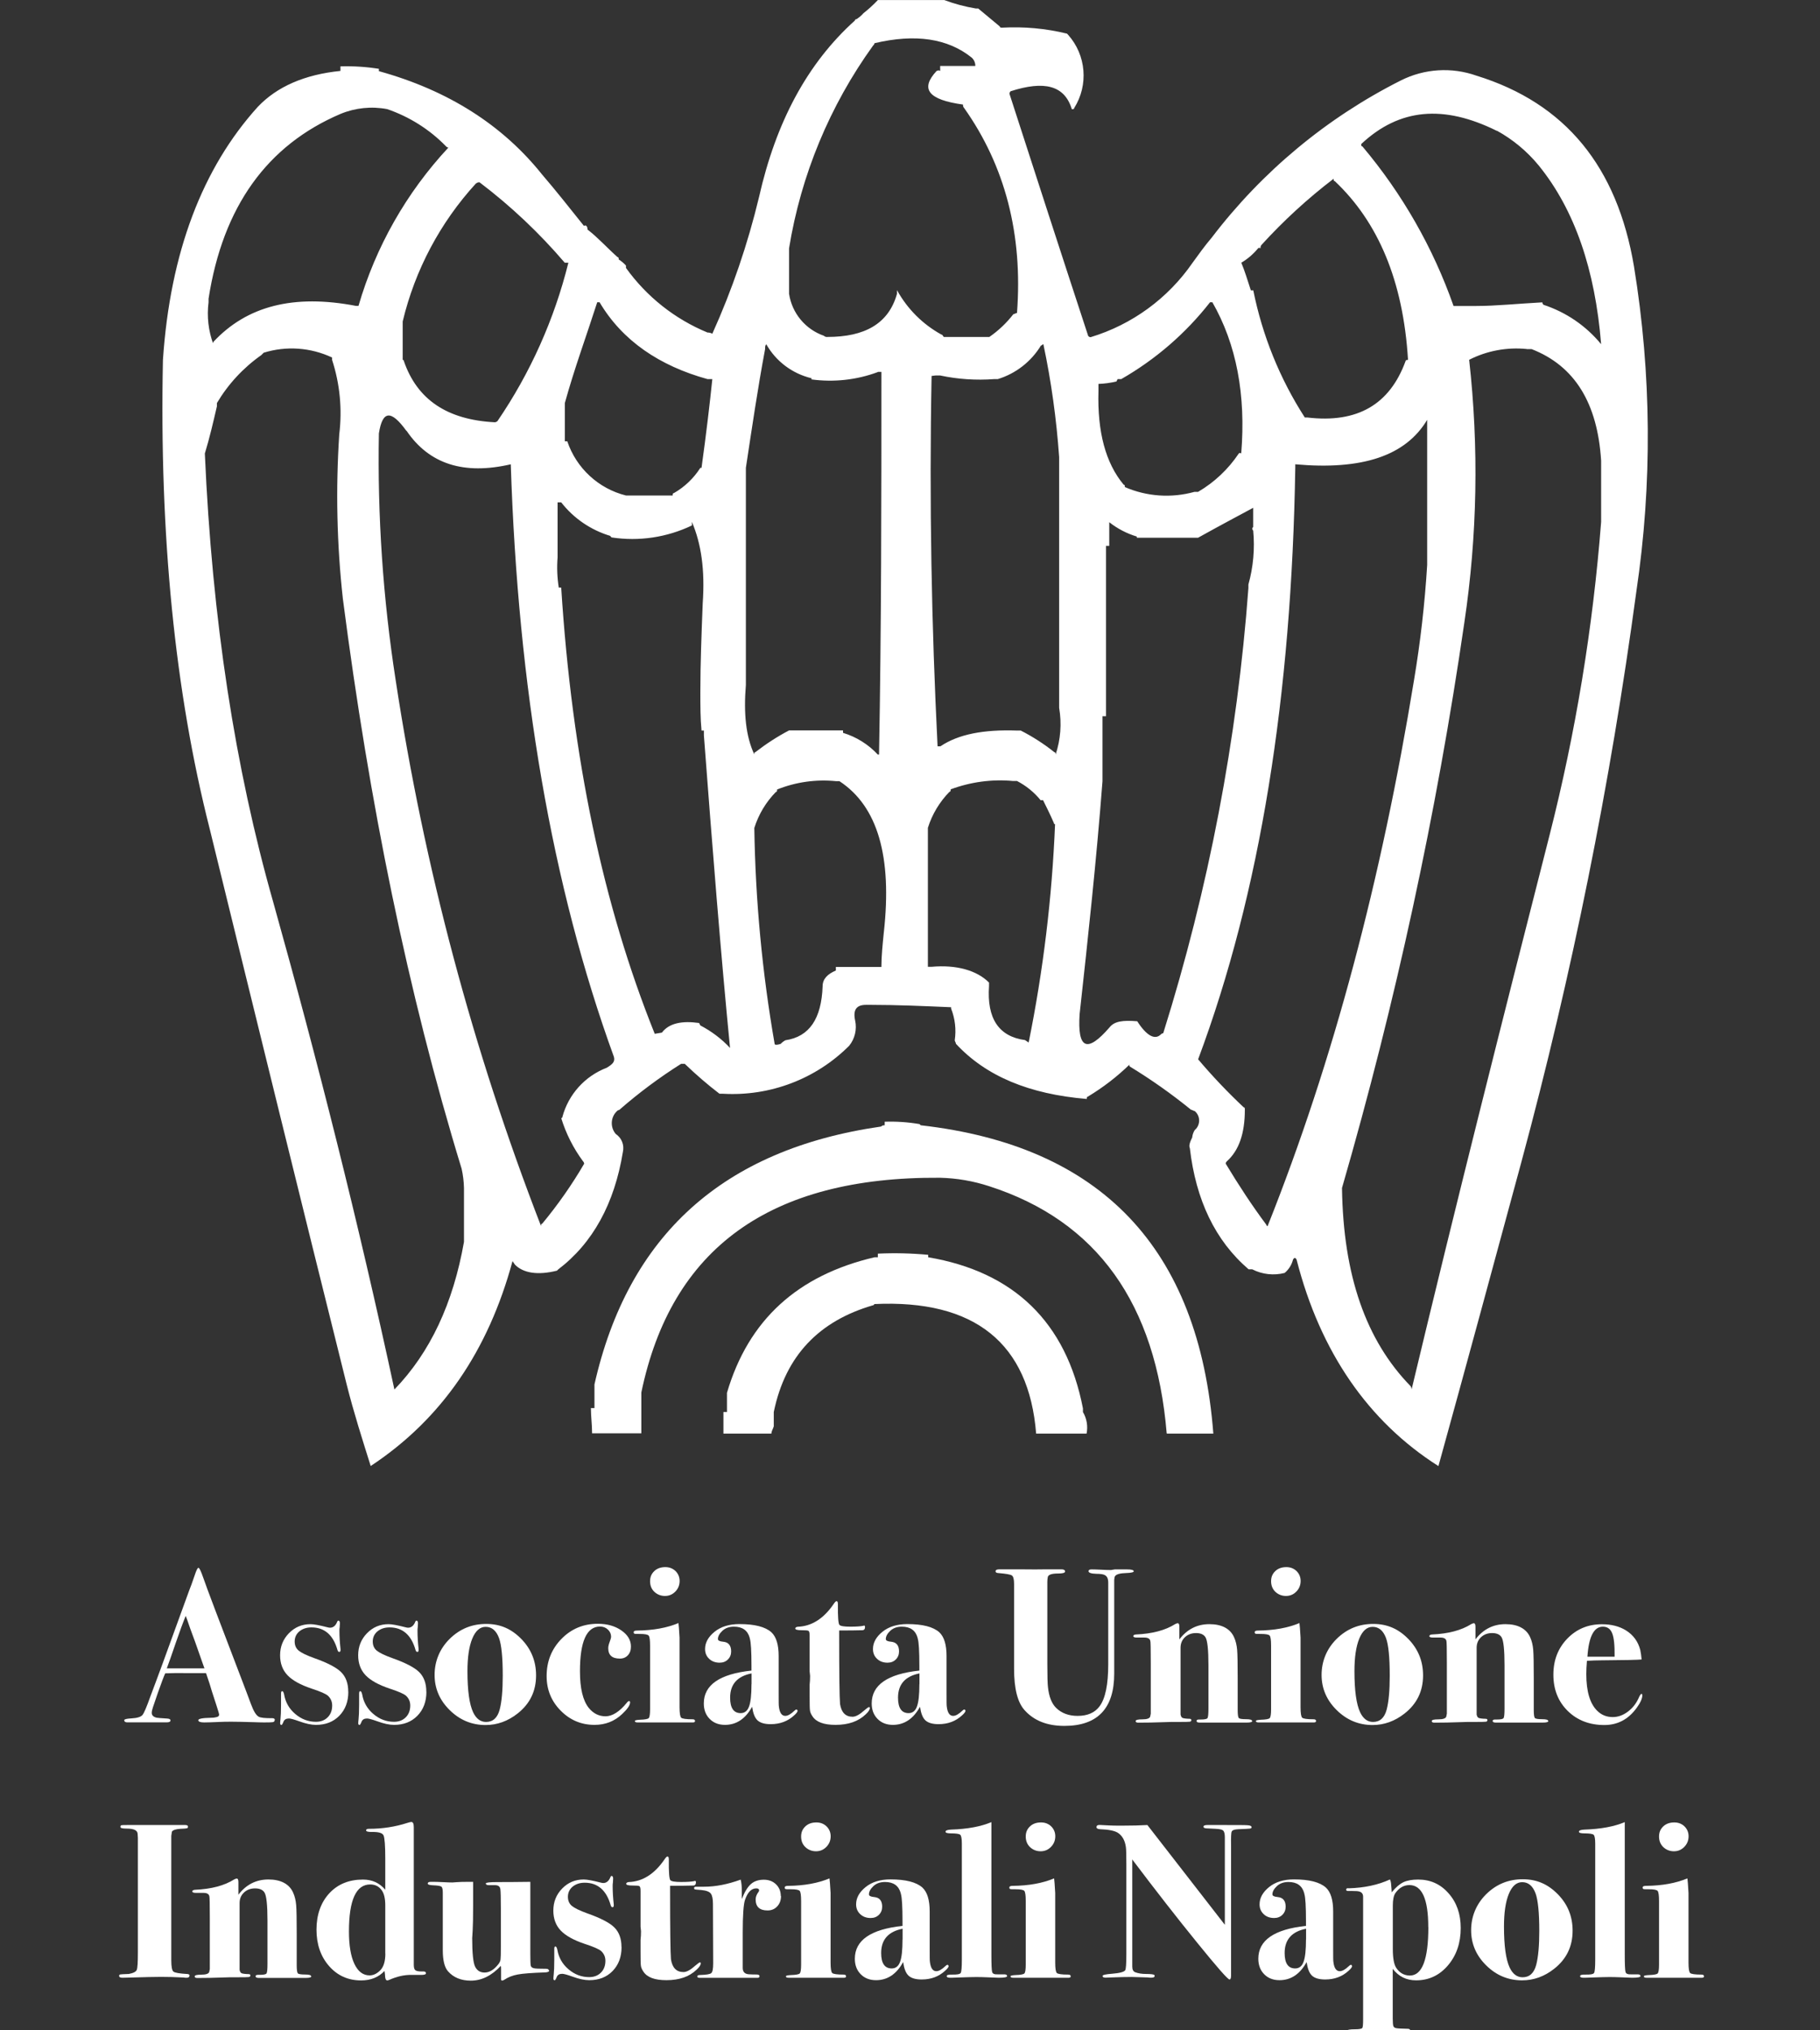 <svg xmlns="http://www.w3.org/2000/svg" id="Livello_1" data-name="Livello 1" viewBox="0 0 231 257.65"><rect x="0" y="0" width="231" height="257.65" fill="#333333" stroke="none"/><defs><style>      .cls-1 {        isolation: isolate;      }      .cls-2 {        fill: #fff;        stroke-width: 0px;      }    </style></defs><g id="Livello_2" data-name="Livello 2"><g id="Livello_1-2" data-name="Livello 1-2"><path class="cls-2" d="M108.68,2.44q-.16,0-.16.15h0c-6.09,5.48-10.04,12.94-12.18,22.41-1.43,5.96-3.41,11.77-5.93,17.35-.19-.1-.4-.16-.61-.15-4.15-1.71-7.73-4.55-10.35-8.2v-.3c-.27-.3-.58-.56-.92-.77,0-.15,0-.3-.15-.3-1.37-1.22-2.44-2.44-3.81-3.5q0-.31-.15-.46c-.08-.08-.21-.08-.3,0,0,0,0,0,0,0-1.83-2.28-3.5-4.41-5.33-6.54-5-6.25-11.88-10.66-20.7-13.1v-.3c-1.61-.25-3.25-.36-4.88-.31v.58c-4.56.46-8.07,2-10.5,4.57-7,7.74-11.11,18.43-12.03,32.1-.46,22.23,1.52,42.17,5.94,59.53,5.78,23.6,11.57,47.19,17.38,70.49.92,3.65,2,7,3.05,10.35,9-5.94,14.92-14.62,18-26l.31.45c1.06,1.07,2.89,1.37,5.33.76l.15-.15c4.41-3.35,7.15-8.37,8.22-14.92.2-.88-.16-1.78-.91-2.28-.72-.85-.66-2.12.15-2.89.08-.09.18-.14.3-.16,2.46-2.15,5.09-4.11,7.85-5.85h.46c1.4,1.35,2.87,2.62,4.41,3.8h.46c5.96.34,11.78-1.87,16-6.09.72-.89,1-2.07.76-3.19-.3-1.37.16-2,1.37-2h.61c3.35,0,6.7.15,10.2.3v.18c.5,1.27.66,2.65.46,4,0,.16.15.31.15.46,3.81,4.11,9.29,6.39,16.6,7q0-.3.15-.3c1.93-1.16,3.72-2.54,5.33-4.11q-.16.15,0,.3c2.71,1.65,5.3,3.48,7.76,5.48.15,0,.31.16.46.16.67.56.76,1.55.2,2.23-.06.07-.13.14-.2.2-.17.28-.28.59-.31.92-.3.6-.45,1.06-.3,1.37.76,6.54,3.2,11.72,7.46,15.37h.46c1.27.65,2.73.81,4.11.46.52-.43.89-1.02,1.06-1.68.15-.3.31-.3.46,0,3,11.73,9.13,20.56,18,26.19,3.5-12.64,7-25.58,10.51-38.52,6.43-23.81,11.31-48.02,14.61-72.46,2.04-13.69,1.93-27.61-.3-41.26-2.13-12.64-8.68-20.71-20-24.21-3.15-1.11-6.61-.89-9.59.61-9.41,4.74-17.61,11.56-24,19.94-.91,1.07-1.67,2.14-2.44,3.2-3.12,4.52-7.68,7.85-12.94,9.44q-.15,0-.3-.15c-3.35-10.2-6.7-20.55-10-30.75.01-.12.07-.23.15-.31,4.27-1.37,6.85-.76,7.77,2.28.15,0,.3,0,.3-.15,1.84-2.92,1.53-6.7-.76-9.28l-.15-.16c-2.69-.66-5.46-.91-8.22-.76-.16,0-.31,0-.31-.15l-2.74-2.28h-.3c-1.36-.23-2.7-.58-4-1.07h-8.44c-.57.6-1.18,1.16-1.83,1.67-.26.3-.57.56-.91.77h0ZM110.81,5.79c.1-.08.16-.19.19-.31,5.18-1.22,9.29-.61,12.33,1.83.3.27.47.66.46,1.06h-4.46v.63c-.3-.15-.3,0-.45,0-2.13,2.29-1.07,3.66,3.35,4.27-.02.16.03.33.15.45,5.17,7.31,7.46,16,6.7,26-.16,0-.31.15-.46.15-.86,1.11-1.89,2.09-3.05,2.89h-5.78c-.15-.15-.15-.3-.3-.3-2.38-1.31-4.33-3.26-5.64-5.64v.46c-1.06,3.81-4.11,5.48-8.83,5.48-.16.02-.33-.03-.45-.15-2.35-.82-4.05-2.87-4.42-5.33v-5.77c1.51-9.29,5.16-18.09,10.66-25.72ZM60.42,23.29c.12-.12.29-.17.45-.15,3.96,3,7.58,6.42,10.81,10.2h.46c-1.78,7.18-4.83,13.99-9,20.1-.09.08-.19.13-.31.15-6.09-.31-9.89-2.89-11.57-7.77q0-.15-.15-.15v-4.87c1.56-6.53,4.76-12.56,9.29-17.51h.02ZM56.61,18.57c.08.09.18.14.3.16-5.32,5.71-9.23,12.59-11.41,20.09h-.31c-7.91-1.52-13.85,0-18.11,4.57,0,.15-.16.15,0,.3-.63-1.7-.84-3.53-.61-5.33v-.45c1.82-11.72,7.46-19.49,16.74-23.45,1.88-.78,3.94-.99,5.94-.61,2.82.97,5.38,2.58,7.46,4.72ZM75.79,38.36h.31c2.89,4.88,7.61,8.07,13.7,9.75h.61c-.31,3-.76,6.85-1.37,11.26h-.15c-.84,1.32-1.99,2.42-3.35,3.2-.16,0-.16.15-.16.31h-5.93c-3.49-.87-6.3-3.47-7.45-6.88h-.31v-4.85c1.22-4.41,2.74-8.52,4.11-12.79h0ZM27.53,51.61v-.46c1.43-2.41,3.35-4.48,5.64-6.09l.3-.3c2.87-.89,5.96-.67,8.68.61v.3c.99,3.04,1.3,6.26.91,9.44-.46,6.96-.31,13.95.46,20.89,3.35,25.88,8.22,49.93,15.07,72.31.18.8.28,1.62.3,2.44v6.85c-1.37,7.76-4.26,14-8.83,18.73-4.56-21.17-9.74-41.72-15.37-61.81-4.87-17.09-7.77-35.96-8.69-56.97.61-2,1.07-4,1.52-5.94h.01ZM77.47,68.05l.15.15c3.48.53,7.03,0,10.2-1.52v-.45c1.18,2.77,1.67,6.08,1.37,10.35-.15,3.8-.3,7.61-.3,11.26,0,1.68,0,3.35.15,4.87h.3v.61c1.07,14.16,2.13,27.56,3.35,40v-.3c-1.09-1.18-2.38-2.15-3.8-2.89l-.16-.31c-2.13-.3-3.8,0-4.72,1.22l-.91.15c-6.55-16.29-10.5-35-11.87-56.63h-.31c-.2-1.26-.25-2.54-.15-3.81v-7h.46c1.59,2.04,3.77,3.52,6.24,4.26v.04ZM51.59,54.65c2.89,4.27,7.3,5.64,13.24,4.27.91,28.31,5.18,53.43,13.09,75.2.16.61-.15.92-.91,1.38-2.77,1.06-4.86,3.38-5.63,6.24q0,.15-.15.15c.61,1.97,1.54,3.82,2.77,5.48.08.08.13.19.15.3-1.56,2.68-3.35,5.23-5.33,7.62-.15,0-.15.15-.15.3-8.66-22.35-14.84-45.58-18.45-69.27-1.61-10.36-2.32-20.84-2.13-31.32.45-2.89,1.52-3.05,3.5-.31v-.04ZM118.72,47.65h.61c2.25.48,4.56.63,6.85.46h.46c2.29-.7,4.24-2.22,5.48-4.26.15,0,.15-.16.31-.16,1,4.72,1.66,9.5,2,14.31v31.82c.34,1.99.19,4.03-.45,5.94,0-.15,0-.3-.15-.3-1.33-1.06-2.76-1.98-4.27-2.75h-.45c-4.27-.15-7.46.46-9.75,2h-.36c-.76-15.22-1.07-30.9-.76-47l.48-.06ZM111.42,47.19h.45c0,16.14,0,32.28-.3,48.57h-.15c-1.2-1.29-2.73-2.25-4.42-2.76v-.31h-6.85c-1.5.79-2.92,1.71-4.26,2.75-.15,0-.15.15-.15.3-1.07-2.28-1.37-5.18-1.07-8.83v-27.54c.76-5,1.52-10.2,2.44-15.07,0-.3,0-.45.15-.61,1.23,2.17,3.31,3.73,5.74,4.31v.15c2.83.38,5.7.07,8.38-.92l.04-.04ZM139.42,49.63v-.91c.77-.03,1.53-.13,2.28-.31l.15-.3h.46c4.35-2.49,8.18-5.8,11.27-9.75h.3c3.05,5.33,4.27,11.73,3.66,19.19-.09-.09-.22-.09-.31,0-1.33,1.99-3.1,3.66-5.17,4.87h-.46c-2.93.81-6.04.6-8.83-.61,0-.15,0-.3-.15-.3-2.29-2.74-3.35-6.7-3.2-11.88ZM140.79,69.27v-3c1.04.82,2.23,1.44,3.5,1.82v.15h7.77c3-1.67,5.32-2.89,7-3.8v2.43c-.13.1-.15.28-.05.41.02.02.03.04.05.05.22,2.3.01,4.62-.61,6.85v.46c-1.42,19.18-5.05,38.13-10.81,56.48q-.15,0-.3.15c-.77.76-1.83.15-3-1.67-1.83-.15-2.89,0-3.5.76-2.89,3.35-4.11,2.74-3.81-1.68,1.07-9.74,2.13-19.48,2.9-29.53v-8.26h.45v-21.62h.41ZM190,16.59c2.03,1.12,3.83,2.62,5.3,4.41,4.57,5.63,7.16,13.24,7.92,22.68-1.91-2.33-4.45-4.06-7.31-5q-.15-.15-.15-.31c-3,.16-5.94.46-8.38.46h-2.89c-2.6-7.4-6.52-14.26-11.57-20.25-.15,0-.15-.15-.15-.3,4.87-4.57,10.5-5,17.2-1.68h.03ZM178.71,45.67q-.31,0-.31.15c-2,5.49-6.09,7.92-12.48,7.16h-.31c-3.17-4.92-5.39-10.4-6.54-16.14h-.31c-.45-1.37-.76-2.43-1.21-3.5.81-.48,1.53-1.1,2.13-1.83.08-.08.21-.08.3,0,0,0,0,0,0,0q0-.3.15-.45c2.79-3.06,5.85-5.87,9.14-8.38,0,.16,0,.31.15.31,5.48,5.17,8.68,12.63,9.29,22.68ZM193.78,44.3h.61c5.48,2.13,8.37,6.85,8.83,14.16v7.77c-1.04,13.42-3.23,26.73-6.55,39.77-5.94,23.29-11.87,46.74-17.51,70.34,0-.17-.04-.33-.15-.46-5.63-5.79-8.52-14-8.68-25.12,6.81-23.54,12-47.51,15.53-71.76,1.65-11.04,1.85-22.25.61-33.34,2.25-1.15,4.79-1.62,7.31-1.37h0ZM164.4,59.37v-.45c8.52.76,14-1.07,16.74-5.64v18.43c-.3,4.9-.86,9.77-1.67,14.61-4.11,25.12-10.2,48.26-18.58,69.27q-.15,0-.15-.15c-1.82-2.44-3.5-5-5.17-7.77q0-.15.15-.3c1.52-1.37,2.28-3.5,2.28-6.55,0-.15,0-.3-.15-.3-2.04-1.92-3.97-3.95-5.78-6.09,7.91-21.16,11.87-46.28,12.33-75.06h0ZM129.08,99.11c1.16.6,2.18,1.43,3,2.44h.31c.45.91.91,1.82,1.37,2.89q0,.15.15.15c-.38,9.31-1.5,18.58-3.35,27.71l-.46-.31c-3.33-.45-4.86-2.74-4.57-6.85v-.45c-1.52-1.53-4.11-2.29-7.3-2h-.46v-17.64c.54-1.72,1.48-3.28,2.74-4.57.15,0,.15-.15.15-.31,2.53-.94,5.23-1.31,7.92-1.06h.5ZM112.18,118.29c-.15,1.52-.31,3-.31,4.42h-5.78v.45c-1.07.46-1.68,1.07-1.68,2-.15,4.11-1.67,6.4-4.72,6.85-.22.12-.43.27-.6.46-.46.15-.77.15-.77,0-1.58-9.05-2.44-18.21-2.58-27.4.54-1.72,1.48-3.29,2.74-4.57.15,0,.15-.15.15-.31,2.37-.95,4.92-1.31,7.46-1.06h.45c4.88,3.2,6.7,9.59,5.64,19.18v-.02Z"></path><path class="cls-2" d="M148.11,181.93h5.89c-1.82-23.6-14.31-36.54-37.14-39.13l-.15-.15c-1.46-.25-2.94-.35-4.42-.3v.45c-.17-.02-.34.04-.46.16-20.09,2.89-32.12,13.85-36.38,32.73v3h-.45c0,1.07.15,2.13.15,3.2h6.25v-5.18c3.8-18.27,16.28-27.4,37.9-27.25,2.12.05,4.22.41,6.24,1.07,13.71,4.41,21.17,14.92,22.54,31.36l.03.04Z"></path><path class="cls-2" d="M111.42,159.09v.46h-.42c-9.74,2.28-16,7.92-18.73,17.2v2.44h-.45v2.74h6.09c0-.31.15-.46.3-.92v-1.82c1.48-7.19,5.79-11.57,12.6-13.55.08,0,.15-.07.15-.15,12.79-.61,19.64,5,20.55,16.44h6.4c.19-.94.03-1.91-.46-2.74v-.46c-2.13-11-8.83-17.35-19.64-19.18v-.31c-2.12-.2-4.26-.25-6.39-.15Z"></path><g class="cls-1"><g class="cls-1"><path class="cls-2" d="M34.86,218.27c0,.15-.07.24-.21.27-.14.03-.5.04-1.08.04-.15,0-.57,0-1.26-.03-1.38-.04-2.33-.06-2.86-.06-.62,0-1.16,0-1.62.03-.93.04-1.57.06-1.9.06-.5,0-.76-.09-.76-.28s.53-.29,1.6-.31c.26,0,.46-.02.59-.06.3-.04.45-.15.45-.34,0-.09-.11-.49-.34-1.18l-.59-1.82c-.11-.41-.35-1.17-.73-2.27h-2.69c-.78-.02-1.62,0-2.49.03-.17.37-.49,1.21-.95,2.52l-.62,1.82c-.09.28-.14.5-.14.67,0,.32.21.52.62.62.09.02.55.06,1.37.11.26.02.39.1.39.24,0,.16-.17.24-.5.24h-4.98c-.26,0-.39-.09-.39-.28,0-.11.29-.19.87-.22.75-.04,1.22-.18,1.43-.42.21-.24.54-1.03,1.01-2.35.35-.93.87-2.31,1.54-4.14l3.39-9.32c.17-.41.4-1.05.7-1.93.21-.63.36-.95.48-.95s.32.43.62,1.29c.37,1.1,2.02,5.45,4.93,13.05.37.97.75,1.96,1.12,2.97.32.86.63,1.38.95,1.57.24.15.82.21,1.74.2.22,0,.34.08.34.25ZM25.95,211.72c-.02-.06-.08-.23-.19-.53-.75-2.16-1.29-3.68-1.63-4.56-.09-.24-.21-.6-.37-1.07l-.19-.5c-.33.8-.74,1.91-1.23,3.33-.54,1.59-.93,2.7-1.17,3.33h4.79Z"></path><path class="cls-2" d="M44.21,214.69c0,1.25-.38,2.26-1.14,3.04-.76.78-1.75,1.16-2.96,1.16-.6,0-1.3-.15-2.12-.45-.67-.24-1.11-.36-1.31-.36-.35,0-.59.13-.7.41s-.2.41-.25.41c-.11,0-.17-.07-.17-.2,0-.11.01-.29.04-.54.04-.36.07-.98.07-1.86v-1.38c0-.21.05-.31.14-.31.11,0,.19.14.25.42.17.99.64,1.82,1.42,2.48.78.66,1.65.99,2.62.99.61,0,1.11-.19,1.49-.57.38-.38.57-.88.57-1.5,0-.49-.18-.9-.53-1.23-.26-.24-.96-.55-2.1-.92-1.4-.47-2.41-1.03-3.04-1.69-.63-.66-.94-1.51-.94-2.53,0-1.1.37-2.03,1.12-2.8.75-.77,1.66-1.15,2.74-1.15.41,0,1.12.13,2.13.39.15.04.26.06.34.06.41,0,.72-.25.92-.76.04-.09.08-.14.14-.14.13,0,.2.11.2.34l-.03.53c-.02.08-.03.21-.03.39,0,.77.05,1.55.14,2.35v.14c0,.15-.06.22-.17.22-.09,0-.17-.08-.22-.25-.54-1.9-1.64-2.86-3.3-2.86-.62,0-1.12.17-1.53.5-.4.34-.6.77-.6,1.29,0,.49.17.87.5,1.15.34.28.99.6,1.96.95,1.7.6,2.85,1.2,3.44,1.79.6.6.9,1.43.9,2.49Z"></path><path class="cls-2" d="M54.12,214.69c0,1.25-.38,2.26-1.14,3.04-.76.78-1.75,1.16-2.96,1.16-.6,0-1.3-.15-2.12-.45-.67-.24-1.11-.36-1.31-.36-.35,0-.59.13-.7.41s-.2.41-.25.41c-.11,0-.17-.07-.17-.2,0-.11.01-.29.04-.54.04-.36.07-.98.07-1.86v-1.38c0-.21.05-.31.14-.31.11,0,.19.14.25.42.17.99.64,1.82,1.42,2.48.78.66,1.65.99,2.62.99.61,0,1.11-.19,1.49-.57.38-.38.57-.88.57-1.5,0-.49-.18-.9-.53-1.23-.26-.24-.96-.55-2.1-.92-1.4-.47-2.41-1.03-3.04-1.69-.63-.66-.94-1.51-.94-2.53,0-1.1.37-2.03,1.12-2.8.75-.77,1.66-1.15,2.74-1.15.41,0,1.12.13,2.13.39.15.04.26.06.34.06.41,0,.72-.25.92-.76.04-.09.08-.14.14-.14.13,0,.2.11.2.34l-.03.53c-.02.08-.03.21-.03.39,0,.77.05,1.55.14,2.35v.14c0,.15-.06.22-.17.22-.09,0-.17-.08-.22-.25-.54-1.9-1.64-2.86-3.3-2.86-.62,0-1.12.17-1.53.5-.4.34-.6.77-.6,1.29,0,.49.17.87.5,1.15.34.28.99.6,1.96.95,1.7.6,2.85,1.2,3.44,1.79.6.6.9,1.43.9,2.49Z"></path><path class="cls-2" d="M68.04,212.61c0,2-.78,3.61-2.35,4.84-1.23.97-2.59,1.46-4.06,1.46-1.75,0-3.27-.63-4.55-1.89-1.28-1.26-1.92-2.75-1.92-4.47s.64-3.32,1.92-4.58c1.28-1.26,2.82-1.89,4.63-1.89s3.22.64,4.47,1.92c1.24,1.28,1.86,2.81,1.86,4.61ZM63.81,212.64c0-2.31-.16-3.9-.47-4.76-.35-.95-.92-1.43-1.7-1.43-.72,0-1.29.5-1.7,1.5-.41,1-.61,2.38-.61,4.13,0,2.45.24,4.18.72,5.21.39.82.94,1.23,1.64,1.23.87,0,1.45-.52,1.73-1.57.26-.99.39-2.43.39-4.31Z"></path><path class="cls-2" d="M80.08,208.97c0,.45-.13.81-.39,1.09-.26.28-.6.42-1.01.42-.99,0-1.48-.44-1.48-1.32,0-.22.06-.49.18-.8.12-.31.18-.53.18-.66,0-.35-.14-.66-.41-.91s-.6-.38-.99-.38c-1.7,0-2.55,1.89-2.55,5.68,0,2.17.37,3.71,1.12,4.65.58.71,1.29,1.06,2.13,1.06s1.77-.57,2.69-1.71c.11-.15.21-.22.31-.22.07,0,.11.06.11.17,0,.36-.34.85-1.01,1.48-.97.92-2.14,1.37-3.5,1.37-1.68,0-3.11-.6-4.3-1.81-1.19-1.2-1.78-2.66-1.78-4.38,0-1.87.63-3.44,1.88-4.72s2.79-1.92,4.62-1.92c1.18,0,2.17.28,2.98.84.81.56,1.22,1.24,1.22,2.04Z"></path><path class="cls-2" d="M88.22,218.38c0,.13-.08.2-.25.2h-7.06c-.22,0-.33-.06-.33-.18,0-.09.21-.14.64-.16.63-.02,1.01-.09,1.12-.21.11-.12.17-.49.17-1.11v-8.08c0-.71-.06-1.14-.18-1.28-.12-.14-.49-.21-1.11-.21-.39,0-.62,0-.69-.03-.07-.02-.1-.08-.1-.2,0-.13.14-.2.42-.2,2.05-.02,3.81-.34,5.26-.95.04.22.08.84.14,1.85v8.82c0,.77.07,1.21.21,1.34.14.13.62.2,1.44.2.21,0,.31.07.31.2ZM86.26,200.63c0,.52-.18.97-.54,1.34-.36.37-.8.56-1.32.56s-.98-.18-1.35-.53-.54-.8-.54-1.34.18-.95.54-1.29.83-.5,1.4-.5c.52,0,.94.17,1.29.5.34.34.52.76.52,1.26Z"></path><path class="cls-2" d="M101.24,217.07c0,.15-.15.36-.45.62-.8.74-1.79,1.11-2.97,1.11-.77,0-1.32-.16-1.67-.48-.35-.32-.57-.9-.69-1.73-.84,1.53-1.99,2.3-3.44,2.3-.8,0-1.45-.25-1.95-.76s-.74-1.16-.74-1.96c0-2.35,2.02-3.74,6.05-4.17v-.59c0-1.87-.07-3.01-.2-3.44l-.03-.14c-.26-.93-.92-1.4-1.99-1.4-.62,0-1.11.18-1.48.53s-.56.7-.56,1.04c0,.19.22.3.67.34.67.06,1.01.47,1.01,1.23,0,.41-.14.75-.41,1.02-.27.27-.62.41-1.05.41-.54,0-.98-.16-1.33-.49s-.52-.74-.52-1.25c0-.8.4-1.53,1.2-2.18.8-.65,1.86-.98,3.16-.98,1.94,0,3.29.35,4.06,1.04.62.58.92,1.59.92,3.02v4.79c0,.93,0,1.48.03,1.62.09.78.36,1.18.81,1.18.32,0,.71-.22,1.18-.67.09-.09.17-.14.22-.14.09,0,.14.05.14.14ZM95.39,213.73v-1.37c-1.81.36-2.72,1.38-2.72,3.08,0,1.31.45,1.96,1.34,1.96.5,0,.86-.28,1.06-.84.21-.56.31-1.5.31-2.83Z"></path><path class="cls-2" d="M110.4,216.76c0,.21-.18.48-.54.81-.92.88-2.19,1.32-3.81,1.32-1.49,0-2.46-.36-2.93-1.09-.19-.28-.3-.54-.32-.78-.03-.24-.04-.87-.04-1.88v-1.34c.04-.35.06-.73.06-1.12l-.06-.59v-4.54c0-.34-.05-.53-.14-.59-.09-.06-.37-.08-.84-.08-.56,0-.84-.07-.84-.22,0-.11.1-.19.31-.22,1.75-.06,3.27-1.01,4.54-2.86.17-.26.3-.39.39-.39.11,0,.17.13.17.39-.02,1.61.05,2.48.2,2.63.15.15.61.22,1.37.22s1.33-.04,1.65-.11c.04-.02.07-.03.11-.03.07,0,.11.06.11.18,0,.27-.12.41-.36.41-.76.02-1.6.03-2.53.03h-.39v.58c0,4.98.04,7.89.11,8.75.17,1.08.7,1.62,1.59,1.62.4,0,.91-.28,1.53-.84.3-.26.49-.39.57-.39.06,0,.09.05.09.14Z"></path><path class="cls-2" d="M122.55,217.07c0,.15-.15.36-.45.62-.8.74-1.79,1.11-2.97,1.11-.77,0-1.32-.16-1.67-.48-.35-.32-.57-.9-.69-1.73-.84,1.53-1.99,2.3-3.44,2.3-.8,0-1.45-.25-1.95-.76s-.74-1.16-.74-1.96c0-2.35,2.02-3.74,6.05-4.17v-.59c0-1.87-.07-3.01-.2-3.44l-.03-.14c-.26-.93-.92-1.4-1.99-1.4-.62,0-1.11.18-1.48.53s-.56.7-.56,1.04c0,.19.22.3.67.34.67.06,1.01.47,1.01,1.23,0,.41-.14.75-.41,1.02-.27.27-.62.41-1.05.41-.54,0-.98-.16-1.33-.49s-.52-.74-.52-1.25c0-.8.4-1.53,1.2-2.18.8-.65,1.86-.98,3.16-.98,1.94,0,3.29.35,4.06,1.04.62.58.92,1.59.92,3.02v4.79c0,.93,0,1.48.03,1.62.09.78.36,1.18.81,1.18.32,0,.71-.22,1.18-.67.09-.09.17-.14.22-.14.09,0,.14.05.14.14ZM116.7,213.73v-1.37c-1.81.36-2.72,1.38-2.72,3.08,0,1.31.45,1.96,1.34,1.96.5,0,.86-.28,1.06-.84.21-.56.31-1.5.31-2.83Z"></path><path class="cls-2" d="M143.91,199.38c0,.14-.32.22-.95.24-.78.02-1.26.15-1.43.39-.06.08-.09.23-.11.48v11.89c0,4.42-2.11,6.64-6.33,6.64-2.17,0-3.85-.66-5.04-1.99-.9-.99-1.34-2.74-1.34-5.26v-10.75c0-.6-.09-.96-.28-1.09-.19-.13-.77-.23-1.76-.31-.21-.02-.31-.09-.31-.22,0-.17.17-.25.5-.25h2.38c1.64.02,2.86.02,3.64,0,1.04,0,1.46,0,1.23,0h.59c.32,0,.48.09.48.28,0,.17-.29.25-.87.25-.82,0-1.26.15-1.32.45-.04.21-.06.4-.06.59v10.49c0,1.51.03,2.48.08,2.89.13,1.22.48,2.09,1.04,2.64.69.67,1.6,1.01,2.72,1.01,1.27,0,2.2-.41,2.8-1.23.73-.99,1.09-2.76,1.09-5.32v-10.36c0-.49-.14-.8-.42-.95-.18-.11-.54-.17-1.08-.17-.67-.02-1-.13-1-.34,0-.15.13-.22.39-.22.28,0,.69.01,1.23.04.54.03.95.04,1.23.04.02,0,.18-.03.48-.08h1.54c.58,0,.87.08.87.24Z"></path><path class="cls-2" d="M158.95,218.38c0,.15-.23.22-.7.22h-5.99c-.26,0-.39-.07-.39-.21,0-.12.11-.18.33-.18h.22c.48,0,.76-.06.84-.18.08-.12.12-.54.12-1.25v-5.43c0-2.01-.13-3.21-.39-3.6-.22-.34-.62-.51-1.19-.51s-1.04.18-1.41.53-.55.8-.55,1.34v8.46c.04.22.12.37.24.43.12.06.42.11.91.12.15,0,.22.06.22.17s-.07.18-.2.2c-.13.02-.6.03-1.4.03s-1.47,0-1.99.03c-1.03.04-2.07.06-3.14.06-.22,0-.34-.06-.34-.2,0-.15.28-.22.85-.22s.9-.11.99-.33l.08-.39v-6.42c0-1.81-.02-2.75-.06-2.82-.06-.28-.31-.42-.76-.42h-.95c-.3,0-.45-.06-.45-.18s.11-.19.33-.21c2.08-.09,3.74-.53,4.99-1.32.15-.07.25-.11.31-.11.15,0,.22.15.22.45v1.6c.99-1.29,2.26-1.93,3.81-1.93s2.65.56,3.14,1.68c.21.47.33.99.38,1.57.05.58.07,1.77.07,3.58v4.06c0,.58.05.92.14,1.02.09.1.4.15.91.15s.77.07.77.22Z"></path><path class="cls-2" d="M167.04,218.38c0,.13-.08.2-.25.2h-7.06c-.22,0-.33-.06-.33-.18,0-.09.21-.14.64-.16.63-.02,1.01-.09,1.12-.21.11-.12.17-.49.17-1.11v-8.08c0-.71-.06-1.14-.18-1.28-.12-.14-.49-.21-1.11-.21-.39,0-.62,0-.69-.03s-.1-.08-.1-.2c0-.13.14-.2.42-.2,2.05-.02,3.81-.34,5.26-.95.04.22.08.84.14,1.85v8.82c0,.77.07,1.21.21,1.34.14.13.62.2,1.44.2.21,0,.31.07.31.2ZM165.08,200.63c0,.52-.18.97-.54,1.34-.36.37-.8.56-1.32.56s-.98-.18-1.35-.53c-.36-.35-.54-.8-.54-1.34s.18-.95.54-1.29c.36-.34.83-.5,1.4-.5.52,0,.94.17,1.29.5.34.34.52.76.52,1.26Z"></path><path class="cls-2" d="M180.62,212.61c0,2-.78,3.61-2.35,4.84-1.23.97-2.59,1.46-4.06,1.46-1.75,0-3.27-.63-4.55-1.89-1.28-1.26-1.92-2.75-1.92-4.47s.64-3.32,1.92-4.58c1.28-1.26,2.82-1.89,4.63-1.89s3.22.64,4.47,1.92c1.24,1.28,1.86,2.81,1.86,4.61ZM176.39,212.64c0-2.31-.16-3.9-.47-4.76-.35-.95-.92-1.43-1.7-1.43-.72,0-1.29.5-1.7,1.5-.41,1-.61,2.38-.61,4.13,0,2.45.24,4.18.72,5.21.39.82.94,1.23,1.64,1.23.87,0,1.45-.52,1.73-1.57.26-.99.39-2.43.39-4.31Z"></path><path class="cls-2" d="M196.53,218.38c0,.15-.23.22-.7.22h-5.99c-.26,0-.39-.07-.39-.21,0-.12.11-.18.33-.18h.22c.48,0,.76-.06.84-.18.08-.12.12-.54.12-1.25v-5.43c0-2.01-.13-3.21-.39-3.6-.22-.34-.62-.51-1.19-.51s-1.04.18-1.41.53-.55.8-.55,1.34v8.46c.04.22.12.37.24.43.12.06.42.11.91.12.15,0,.22.06.22.17s-.07.18-.2.2c-.13.02-.6.03-1.4.03s-1.47,0-1.99.03c-1.03.04-2.07.06-3.14.06-.22,0-.34-.06-.34-.2,0-.15.28-.22.85-.22s.9-.11.99-.33l.08-.39v-6.42c0-1.81-.02-2.75-.06-2.82-.06-.28-.31-.42-.76-.42h-.95c-.3,0-.45-.06-.45-.18s.11-.19.33-.21c2.08-.09,3.74-.53,4.99-1.32.15-.07.25-.11.31-.11.15,0,.22.15.22.45v1.6c.99-1.29,2.26-1.93,3.81-1.93s2.65.56,3.14,1.68c.21.47.33.99.38,1.57.05.58.07,1.77.07,3.58v4.06c0,.58.05.92.14,1.02.09.1.4.15.91.15s.77.07.77.22Z"></path><path class="cls-2" d="M208.45,215.13c0,.41-.24.95-.73,1.62-1.05,1.44-2.41,2.16-4.09,2.16-1.89,0-3.44-.6-4.65-1.79-1.21-1.19-1.82-2.73-1.82-4.59s.59-3.36,1.76-4.58c1.18-1.22,2.64-1.83,4.4-1.83,1.19,0,2.21.26,3.05.78.93.58,1.54,1.41,1.82,2.49.07.34.13.74.17,1.2-.43.05-2.16.09-5.18.11-.47,0-1.05.02-1.76.06-.06.67-.08,1.24-.08,1.7,0,2.18.46,3.72,1.37,4.63.54.54,1.2.81,1.99.81.65,0,1.28-.22,1.89-.67.61-.45,1.07-1.03,1.39-1.74.15-.35.27-.53.36-.53.07,0,.11.06.11.17ZM204.93,210.23c.02-1.43-.08-2.42-.31-2.97-.22-.56-.62-.83-1.18-.83-1.14,0-1.79,1.27-1.96,3.81h3.44Z"></path></g><g class="cls-1"><path class="cls-2" d="M24.04,250.74c0,.16-.12.24-.36.24-.13,0-.25,0-.36-.03-1.12-.06-2.08-.08-2.88-.08s-2.07.03-3.7.08c-.54.02-.94.03-1.2.03-.28,0-.42-.08-.42-.25,0-.09.05-.15.15-.17s.46-.04,1.08-.06c.58-.11.91-.28,1.01-.52s.14-.98.14-2.25v-14.5c-.02-.34-.03-.5-.03-.48,0-.47-.47-.7-1.4-.7-.52,0-.78-.06-.78-.2s.04-.21.11-.22c.07-.02.32-.03.73-.03-.19,0,.15,0,1.01,0h6.36c.24,0,.36.07.36.21,0,.11-.04.17-.13.2-.08.03-.37.05-.85.07-.58.04-.93.16-1.06.36l-.08.53v15.8c0,.8.09,1.28.27,1.43.18.15.78.25,1.81.31.17.02.25.1.25.24Z"></path><path class="cls-2" d="M39.52,250.78c0,.15-.23.22-.7.22h-5.99c-.26,0-.39-.07-.39-.21,0-.12.11-.18.33-.18h.22c.48,0,.76-.06.84-.18s.12-.54.12-1.25v-5.43c0-2.01-.13-3.21-.39-3.6-.22-.34-.62-.51-1.19-.51s-1.04.18-1.41.53c-.37.35-.55.8-.55,1.34v8.46c.04.22.12.37.24.43.12.06.42.11.91.12.15,0,.22.06.22.17s-.07.18-.2.2c-.13.02-.6.03-1.4.03s-1.47,0-1.99.03c-1.03.04-2.07.06-3.14.06-.22,0-.34-.06-.34-.2,0-.15.28-.22.85-.22s.9-.11.99-.33l.08-.39v-6.42c0-1.81-.02-2.75-.06-2.82-.06-.28-.31-.42-.76-.42h-.95c-.3,0-.45-.06-.45-.18s.11-.19.33-.21c2.08-.09,3.74-.53,4.99-1.32.15-.07.25-.11.31-.11.15,0,.22.15.22.45v1.6c.99-1.29,2.26-1.93,3.81-1.93s2.65.56,3.14,1.68c.21.47.33.99.38,1.57.05.58.07,1.77.07,3.58v4.06c0,.58.05.92.14,1.02s.4.15.91.15.77.07.77.22Z"></path><path class="cls-2" d="M54.06,250.42c0,.13-.19.2-.56.2h-1.26c-.92-.02-1.88.2-2.88.65-.11.04-.18.05-.2.05-.17,0-.26-.17-.28-.5,0-.17-.03-.4-.08-.7-.75.8-1.74,1.2-2.97,1.2-1.64,0-3-.61-4.06-1.82-1.06-1.21-1.6-2.75-1.6-4.62s.54-3.44,1.62-4.61c1.08-1.17,2.51-1.75,4.28-1.75,1.16,0,2.1.43,2.83,1.29v-3.92c0-1.68-.08-2.67-.22-2.98-.15-.31-.64-.45-1.48-.43-.49,0-.73-.06-.73-.2s.11-.2.34-.2c1.71,0,3.35-.25,4.92-.76.23-.07.39-.11.48-.11.21,0,.31.22.31.67v17.44c0,.32.05.53.14.64.13.17.46.24.98.22.28-.02.42.06.42.22ZM48.9,247.9v-6.1c0-.84-.14-1.46-.42-1.88-.36-.52-.85-.78-1.49-.78-1.8,0-2.7,1.99-2.7,5.96,0,1.77.23,3.15.69,4.12.46.97,1.1,1.46,1.93,1.46.49,0,.94-.22,1.37-.66.42-.44.63-1.14.63-2.11Z"></path><path class="cls-2" d="M69.71,250.05c0,.15-.16.23-.48.25-1.7.06-2.87.14-3.53.27-.65.12-1.21.34-1.68.66-.11.07-.21.11-.31.11-.08,0-.11-.07-.11-.22v-1.2c0-.17,0-.32-.03-.45-1.17,1.25-2.44,1.88-3.81,1.88-1.22,0-2.19-.39-2.89-1.18-.44-.49-.67-1.38-.67-2.69v-7.3c0-.41-.06-.67-.18-.76-.12-.09-.46-.15-1.01-.17-.48-.02-.72-.09-.72-.22,0-.15.13-.22.39-.22h.31c.28,0,.7.01,1.27.04.57.03.96.04,1.16.04.04,0,.23-.01.57-.04.35-.03.85-.04,1.53-.04h.53v3.04c0,1.44-.02,2.5-.06,3.18-.04.67-.06.97-.06.87,0,1.97.13,3.2.38,3.69.25.49.65.73,1.19.73.62,0,1.19-.35,1.74-1.04.17-.21.27-.42.29-.63.03-.21.04-.74.04-1.59v-4.83c0-1.37-.02-2.19-.06-2.47-.04-.36-.27-.53-.69-.53h-.77c-.26,0-.39-.07-.39-.22,0-.11.5-.17,1.5-.17.87,0,2.26,0,4.15-.03v9.1c0,.88.02,1.4.06,1.55.04.16.18.27.42.32.17.04.67.06,1.51.06.24,0,.36.08.36.22Z"></path><path class="cls-2" d="M78.89,247.09c0,1.25-.38,2.26-1.14,3.04-.76.78-1.75,1.16-2.96,1.16-.6,0-1.3-.15-2.12-.45-.67-.24-1.11-.36-1.31-.36-.35,0-.59.13-.7.41s-.2.41-.25.41c-.11,0-.17-.07-.17-.2,0-.11.01-.29.04-.54.04-.36.07-.98.07-1.86v-1.38c0-.21.05-.31.14-.31.11,0,.19.14.25.42.17.99.64,1.82,1.42,2.48.78.66,1.65.99,2.62.99.61,0,1.11-.19,1.49-.57.38-.38.57-.88.57-1.5,0-.49-.18-.9-.53-1.23-.26-.24-.96-.55-2.1-.92-1.4-.47-2.41-1.03-3.04-1.69-.63-.66-.94-1.51-.94-2.53,0-1.1.37-2.03,1.12-2.8.75-.77,1.66-1.15,2.74-1.15.41,0,1.12.13,2.13.39.15.04.26.06.34.06.41,0,.72-.25.92-.76.04-.09.08-.14.14-.14.13,0,.2.11.2.34l-.03.53c-.02.08-.03.21-.03.39,0,.77.05,1.55.14,2.35v.14c0,.15-.06.22-.17.22-.09,0-.17-.08-.22-.25-.54-1.9-1.64-2.86-3.3-2.86-.62,0-1.12.17-1.53.5-.4.34-.6.77-.6,1.29,0,.49.17.87.5,1.15.34.28.99.6,1.96.95,1.7.6,2.85,1.2,3.44,1.79.6.6.9,1.43.9,2.49Z"></path><path class="cls-2" d="M88.94,249.16c0,.21-.18.48-.54.81-.92.88-2.19,1.32-3.81,1.32-1.49,0-2.46-.36-2.93-1.09-.19-.28-.3-.54-.32-.78-.03-.24-.04-.87-.04-1.88v-1.34c.04-.35.06-.73.06-1.12l-.06-.59v-4.54c0-.34-.05-.53-.14-.59-.09-.06-.37-.08-.84-.08-.56,0-.84-.07-.84-.22,0-.11.1-.19.31-.22,1.75-.06,3.27-1.01,4.54-2.86.17-.26.3-.39.39-.39.11,0,.17.13.17.39-.02,1.61.05,2.48.2,2.63.15.15.61.22,1.37.22s1.33-.04,1.65-.11c.04-.02.07-.03.11-.03.07,0,.11.06.11.18,0,.27-.12.41-.36.41-.76.02-1.6.03-2.53.03h-.39v.58c0,4.98.04,7.89.11,8.75.17,1.08.7,1.62,1.59,1.62.4,0,.91-.28,1.53-.84.3-.26.49-.39.57-.39.06,0,.09.05.09.14Z"></path><path class="cls-2" d="M99.13,240.59c0,.54-.16.99-.48,1.33-.32.35-.73.52-1.23.52-1.01,0-1.51-.47-1.51-1.4,0-.32.12-.63.36-.95.06-.07.08-.14.08-.2,0-.17-.12-.25-.36-.25-.63,0-1.1.49-1.44,1.48-.18.56-.28,1.93-.28,4.11v4.5c0,.5.25.77.76.81.3.02.65.03,1.06.03.21.02.31.08.31.2,0,.15-.08.22-.25.22h-3c.07,0-.35,0-1.26,0h-3.08c-.21,0-.31-.06-.31-.18s.13-.18.39-.18c.77-.02,1.23-.1,1.39-.24.16-.14.24-.55.24-1.24l-.03-7.54c0-.63-.09-1.07-.27-1.31-.18-.24-.57-.39-1.19-.45-.49-.04-.76-.06-.83-.08-.07-.02-.1-.08-.1-.18s.07-.16.22-.16h1.04c1.44,0,2.99-.3,4.65-.9.09.37.14.8.14,1.29v1.18c.35-.9.74-1.54,1.16-1.91.42-.37.97-.55,1.64-.55.63,0,1.15.2,1.55.59.4.39.6.89.6,1.48Z"></path><path class="cls-2" d="M107.39,250.78c0,.13-.08.2-.25.2h-7.06c-.22,0-.33-.06-.33-.18,0-.09.21-.14.64-.16.63-.02,1.01-.09,1.12-.21.11-.12.17-.49.17-1.11v-8.08c0-.71-.06-1.14-.18-1.28-.12-.14-.49-.21-1.11-.21-.39,0-.62,0-.69-.03-.07-.02-.1-.08-.1-.2,0-.13.14-.2.42-.2,2.05-.02,3.81-.34,5.26-.95.04.22.08.84.14,1.85v8.82c0,.77.07,1.21.21,1.34.14.13.62.2,1.44.2.21,0,.31.07.31.2ZM105.43,233.03c0,.52-.18.97-.54,1.34-.36.37-.8.56-1.32.56s-.98-.18-1.35-.53-.54-.8-.54-1.34.18-.95.54-1.29.83-.5,1.4-.5c.52,0,.94.17,1.29.5.34.34.52.76.52,1.26Z"></path><path class="cls-2" d="M120.41,249.47c0,.15-.15.36-.45.62-.8.74-1.79,1.11-2.97,1.11-.77,0-1.32-.16-1.67-.48-.35-.32-.57-.9-.69-1.73-.84,1.53-1.99,2.3-3.44,2.3-.8,0-1.45-.25-1.95-.76s-.74-1.16-.74-1.96c0-2.35,2.02-3.74,6.05-4.17v-.59c0-1.87-.07-3.01-.2-3.44l-.03-.14c-.26-.93-.92-1.4-1.99-1.4-.62,0-1.11.18-1.48.53s-.56.7-.56,1.04c0,.19.22.3.67.34.67.06,1.01.47,1.01,1.23,0,.41-.14.75-.41,1.02-.27.27-.62.41-1.05.41-.54,0-.98-.16-1.33-.49s-.52-.74-.52-1.25c0-.8.4-1.53,1.2-2.18.8-.65,1.86-.98,3.16-.98,1.94,0,3.29.35,4.06,1.04.62.58.92,1.59.92,3.02v4.79c0,.93,0,1.48.03,1.62.09.78.36,1.18.81,1.18.32,0,.71-.22,1.18-.67.09-.09.17-.14.22-.14.09,0,.14.05.14.14ZM114.56,246.13v-1.37c-1.81.36-2.72,1.38-2.72,3.08,0,1.31.45,1.96,1.34,1.96.5,0,.86-.28,1.06-.84.21-.56.31-1.5.31-2.83Z"></path><path class="cls-2" d="M127.83,250.77c0,.14-.35.21-1.06.21-.17,0-.69-.02-1.56-.06-.45-.02-.88-.03-1.31-.03s-1.17.02-2.29.06l-.84.03c-.41.02-.61-.05-.61-.2s.21-.21.64-.2c.65.02,1.03-.05,1.13-.2.1-.15.15-.71.15-1.68v-14.73c0-.63-.07-1.01-.2-1.13-.13-.12-.52-.18-1.16-.18-.47,0-.71-.07-.71-.21,0-.16.24-.25.72-.27,2.08-.07,3.78-.39,5.1-.95v16.8c0,1.27.03,2.01.1,2.23.06.21.29.31.69.29h.84c.24,0,.36.07.36.21Z"></path><path class="cls-2" d="M135.9,250.78c0,.13-.08.2-.25.2h-7.06c-.22,0-.33-.06-.33-.18,0-.09.21-.14.64-.16.63-.02,1.01-.09,1.12-.21.11-.12.17-.49.17-1.11v-8.08c0-.71-.06-1.14-.18-1.28-.12-.14-.49-.21-1.11-.21-.39,0-.62,0-.69-.03s-.1-.08-.1-.2c0-.13.14-.2.42-.2,2.05-.02,3.81-.34,5.26-.95.04.22.08.84.14,1.85v8.82c0,.77.07,1.21.21,1.34.14.13.62.2,1.44.2.21,0,.31.07.31.2ZM133.94,233.03c0,.52-.18.97-.54,1.34-.36.37-.8.56-1.32.56s-.98-.18-1.35-.53c-.36-.35-.54-.8-.54-1.34s.18-.95.54-1.29c.36-.34.83-.5,1.4-.5.52,0,.94.17,1.29.5.34.34.52.76.52,1.26Z"></path><path class="cls-2" d="M158.86,231.88c0,.09-.07.15-.21.17-.14.02-.63.05-1.47.08-.49.02-.78.12-.85.31-.07.11-.1.71-.08,1.79v16.49c0,.32-.07.48-.2.48-.21,0-1.56-1.54-4.07-4.63-2.51-3.09-5.27-6.62-8.27-10.6v13.58c0,.39.12.63.37.73.4.15.86.22,1.39.22.62,0,.97.05,1.05.14.02.02.03.06.03.11,0,.15-.14.22-.42.22-.17,0-.31,0-.42-.03-1.12-.04-1.82-.06-2.1-.06-.65,0-1.51.02-2.58.06-.52.02-.75.03-.67.03-.28,0-.42-.07-.42-.22,0-.13.41-.22,1.23-.28.95-.08,1.5-.22,1.65-.45.09-.15.14-.82.14-2.01v-11.49c0-1.17-.02-1.88-.06-2.12-.11-.82-.44-1.42-.98-1.79-.41-.28-1.18-.44-2.3-.48-.3-.02-.45-.11-.45-.27,0-.18.13-.27.39-.27.11,0,.51.02,1.2.06.34.02.84.03,1.51.03,1.38,0,2.5-.03,3.36-.08l9.83,12.66v-11.11c0-.45-.08-.73-.22-.86-.15-.12-.47-.19-.95-.21l-1.2-.06c-.22-.02-.34-.08-.34-.2,0-.15.17-.22.5-.22h1.82c1.89,0,2.99,0,3.3.03.32.02.48.1.48.25Z"></path><path class="cls-2" d="M171.62,249.47c0,.15-.15.36-.45.62-.8.74-1.79,1.11-2.97,1.11-.77,0-1.32-.16-1.67-.48-.35-.32-.57-.9-.69-1.73-.84,1.53-1.99,2.3-3.44,2.3-.8,0-1.45-.25-1.95-.76-.49-.5-.74-1.16-.74-1.96,0-2.35,2.02-3.74,6.05-4.17v-.59c0-1.87-.07-3.01-.2-3.44l-.03-.14c-.26-.93-.92-1.4-1.99-1.4-.62,0-1.11.18-1.48.53-.37.35-.56.7-.56,1.04,0,.19.22.3.67.34.67.06,1.01.47,1.01,1.23,0,.41-.14.75-.41,1.02s-.62.41-1.05.41c-.54,0-.99-.16-1.33-.49-.35-.33-.52-.74-.52-1.25,0-.8.4-1.53,1.2-2.18.8-.65,1.86-.98,3.16-.98,1.94,0,3.29.35,4.06,1.04.62.58.92,1.59.92,3.02v4.79c0,.93,0,1.48.03,1.62.09.78.36,1.18.81,1.18.32,0,.71-.22,1.18-.67.09-.09.17-.14.22-.14.09,0,.14.05.14.14ZM165.77,246.13v-1.37c-1.81.36-2.72,1.38-2.72,3.08,0,1.31.45,1.96,1.34,1.96.5,0,.86-.28,1.06-.84.21-.56.31-1.5.31-2.83Z"></path><path class="cls-2" d="M185.4,244.66c0,1.9-.54,3.48-1.62,4.75-1.08,1.27-2.43,1.9-4.05,1.9-1.23,0-2.21-.49-2.96-1.46v6.28c0,.52.03.85.08.99.06.14.18.23.37.26.19.04.69.06,1.48.08.2,0,.3.09.3.27,0,.14-.12.21-.36.21h-7.06c-.41,0-.62-.08-.62-.22,0-.13.34-.2,1.01-.2.56,0,.87-.06.94-.17s.1-.47.1-1.06v-15.51c.02-.39-.13-.63-.45-.73-.15-.06-.47-.08-.95-.08h-.53c-.15,0-.22-.06-.22-.17,0-.15.11-.21.34-.17,1.98-.06,3.71-.43,5.21-1.12.07.11.12.26.14.45l.06.7.03.48c.5-.62,1-1.05,1.48-1.28s1.11-.34,1.88-.34c1.55,0,2.84.58,3.86,1.75,1.03,1.16,1.54,2.63,1.54,4.4ZM181.28,244.55c0-3.56-.8-5.33-2.39-5.33-.71,0-1.3.34-1.78,1.01-.22.32-.33.85-.33,1.59v5.5c0,1.19.15,2,.45,2.43.43.63,1,.95,1.72.95,1.56,0,2.34-2.05,2.34-6.15Z"></path><path class="cls-2" d="M199.6,245.01c0,2-.78,3.61-2.35,4.84-1.23.97-2.59,1.46-4.06,1.46-1.75,0-3.27-.63-4.55-1.89-1.28-1.26-1.92-2.75-1.92-4.47s.64-3.32,1.92-4.58c1.28-1.26,2.82-1.89,4.63-1.89s3.22.64,4.47,1.92,1.86,2.81,1.86,4.61ZM195.37,245.04c0-2.31-.16-3.9-.47-4.76-.35-.95-.92-1.43-1.7-1.43-.72,0-1.29.5-1.7,1.5-.41,1-.61,2.38-.61,4.13,0,2.45.24,4.18.72,5.21.39.82.94,1.23,1.64,1.23.87,0,1.45-.52,1.73-1.57.26-.99.39-2.43.39-4.31Z"></path><path class="cls-2" d="M208.22,250.77c0,.14-.35.21-1.06.21-.17,0-.69-.02-1.56-.06-.45-.02-.88-.03-1.31-.03s-1.17.02-2.29.06l-.84.03c-.41.02-.61-.05-.61-.2s.21-.21.64-.2c.65.02,1.03-.05,1.13-.2.1-.15.15-.71.15-1.68v-14.73c0-.63-.07-1.01-.2-1.13-.13-.12-.52-.18-1.16-.18-.47,0-.71-.07-.71-.21,0-.16.24-.25.72-.27,2.08-.07,3.78-.39,5.1-.95v16.8c0,1.27.03,2.01.1,2.23.06.21.29.31.69.29h.84c.24,0,.36.07.36.21Z"></path><path class="cls-2" d="M216.28,250.78c0,.13-.08.2-.25.2h-7.06c-.22,0-.33-.06-.33-.18,0-.09.21-.14.64-.16.63-.02,1.01-.09,1.12-.21.11-.12.17-.49.17-1.11v-8.08c0-.71-.06-1.14-.18-1.28-.12-.14-.49-.21-1.11-.21-.39,0-.62,0-.69-.03s-.1-.08-.1-.2c0-.13.14-.2.42-.2,2.05-.02,3.81-.34,5.26-.95.04.22.08.84.14,1.85v8.82c0,.77.07,1.21.21,1.34.14.13.62.2,1.44.2.21,0,.31.07.31.2ZM214.32,233.03c0,.52-.18.97-.54,1.34-.36.37-.8.56-1.32.56s-.98-.18-1.35-.53c-.36-.35-.54-.8-.54-1.34s.18-.95.54-1.29c.36-.34.83-.5,1.4-.5.52,0,.94.17,1.29.5.34.34.52.76.52,1.26Z"></path></g></g></g></g></svg>